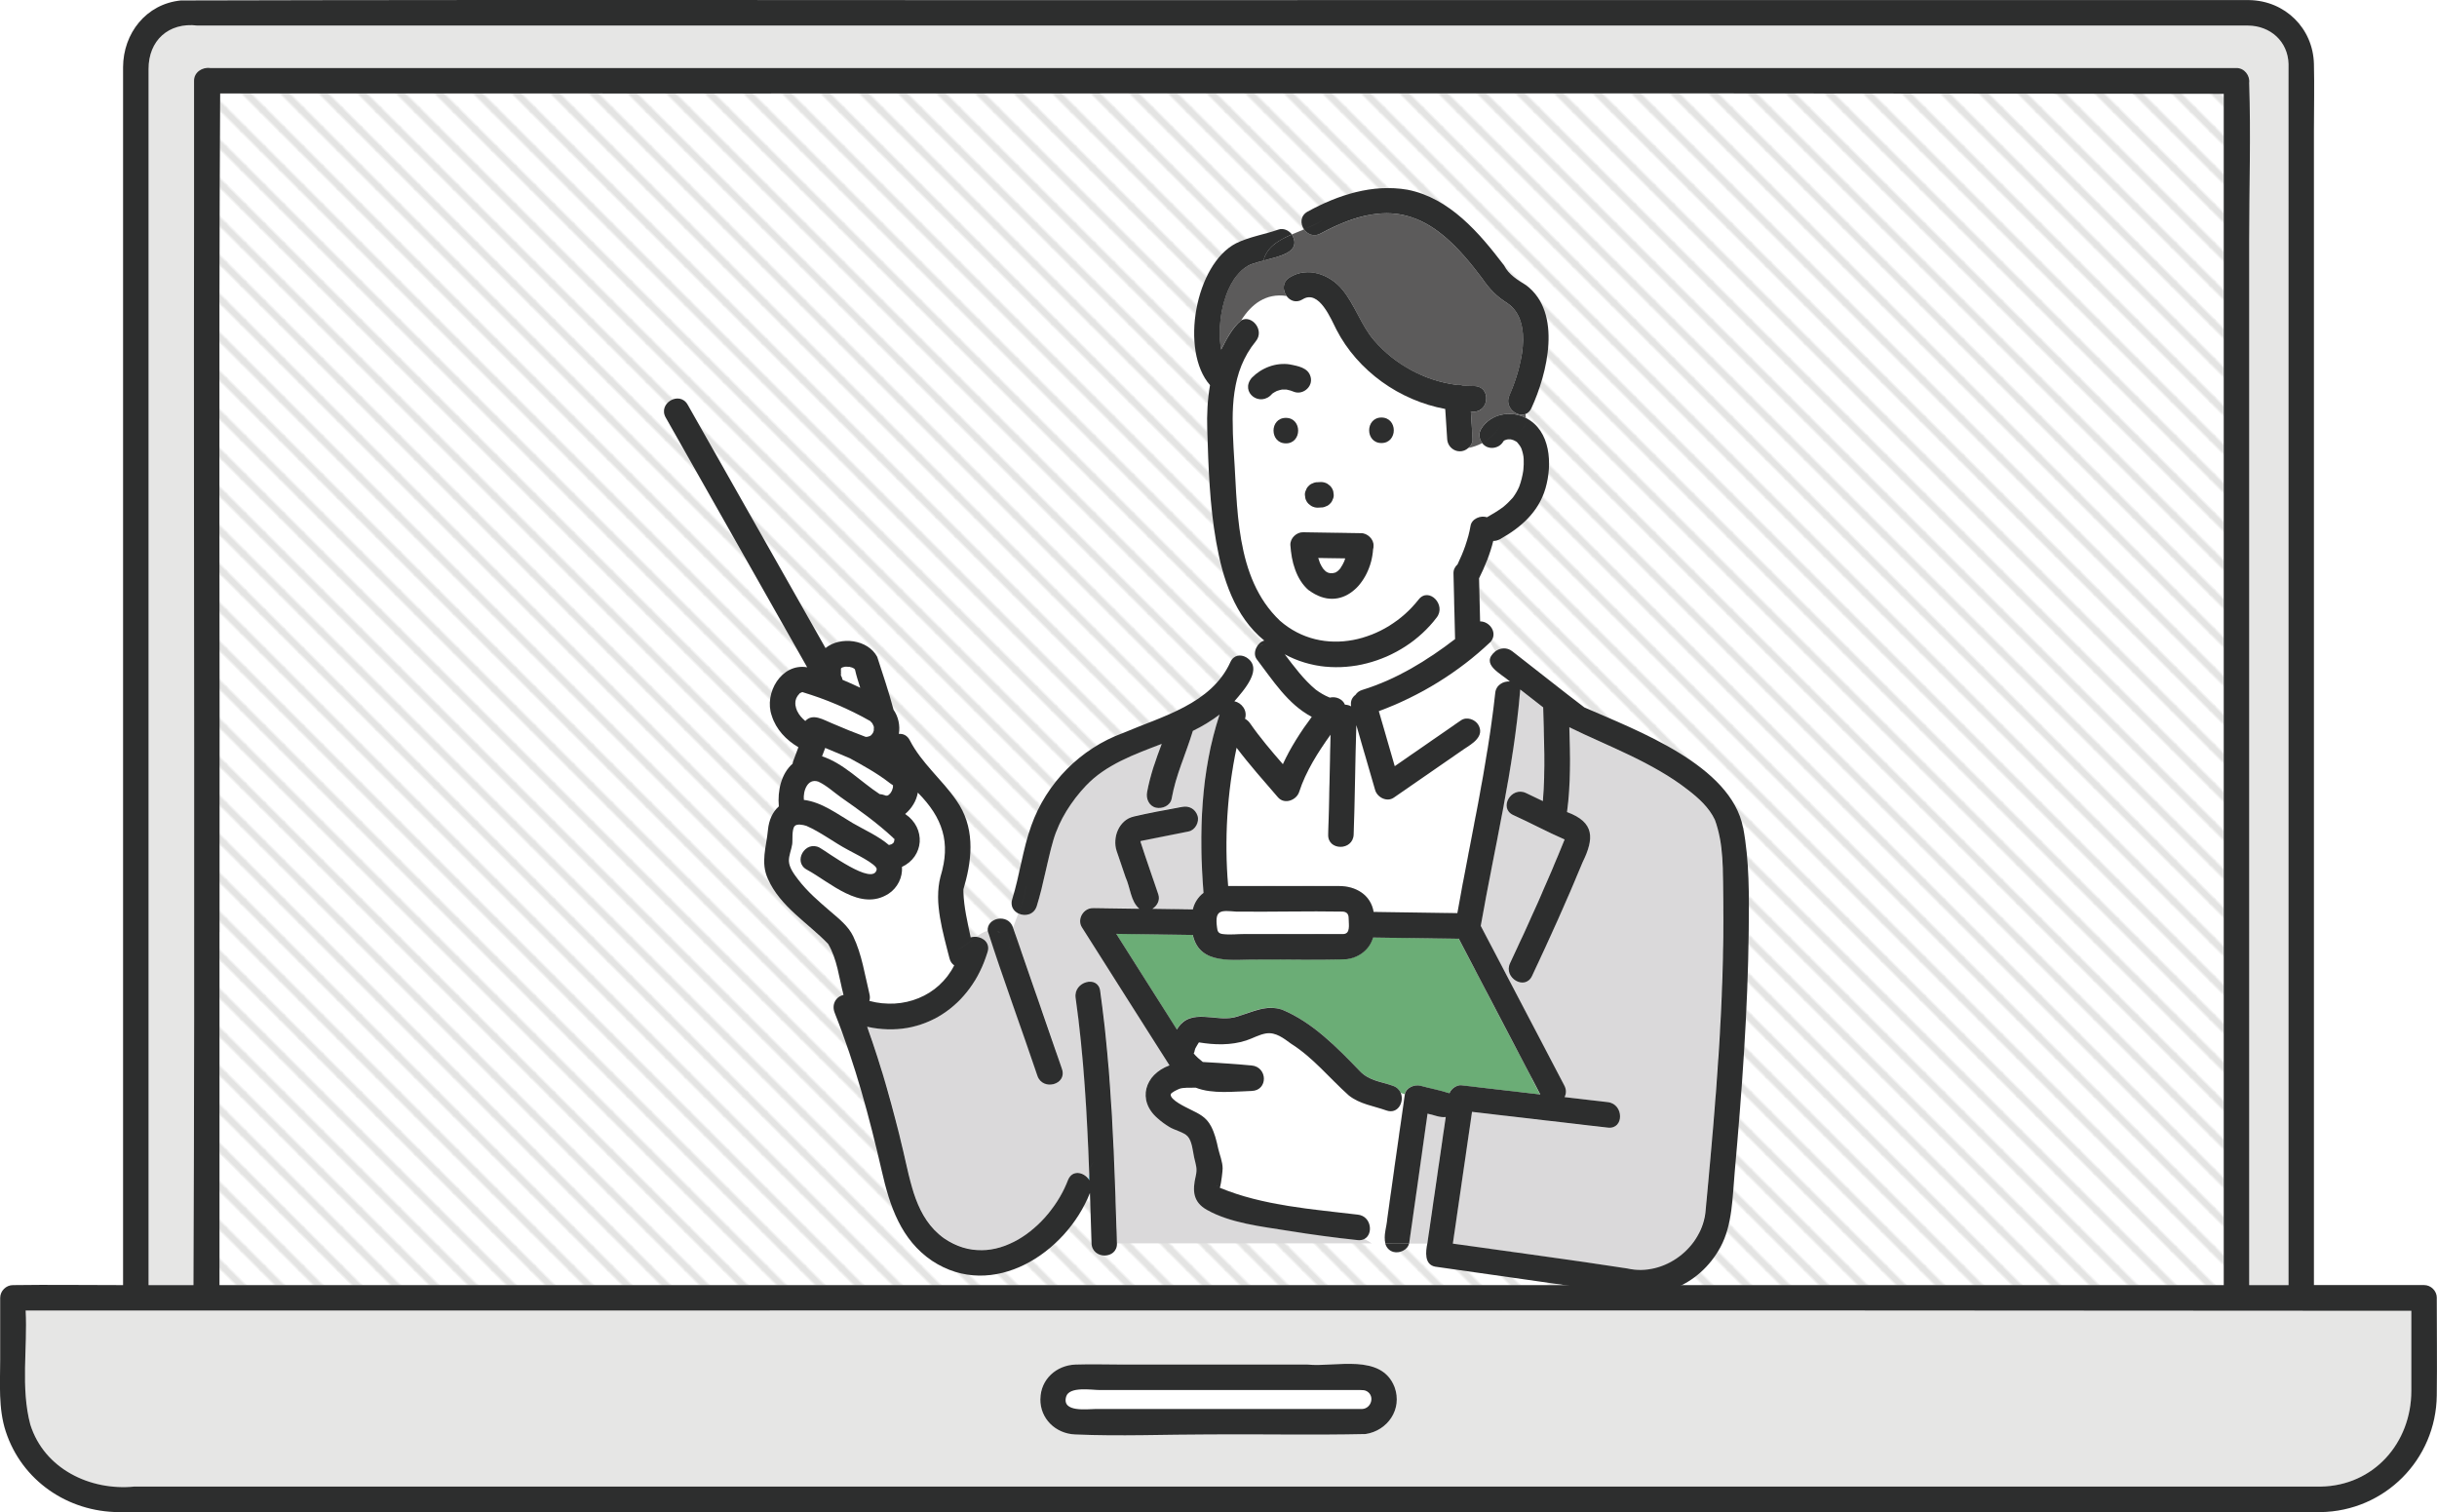 <?xml version="1.0" encoding="UTF-8"?><svg id="_レイヤー_2" xmlns="http://www.w3.org/2000/svg" xmlns:xlink="http://www.w3.org/1999/xlink" viewBox="0 0 535.63 332.37"><defs><style>.cls-1{fill:url(#_新規パターンスウォッチ_4);}.cls-1,.cls-2,.cls-3,.cls-4,.cls-5,.cls-6,.cls-7,.cls-8,.cls-9{stroke-width:0px;}.cls-2{fill:#2d2e2e;}.cls-3{fill:#e6e6e5;}.cls-4,.cls-10{fill:none;}.cls-5{fill:#5c5b5b;}.cls-6{fill:#fff;}.cls-7{fill:#6bad76;}.cls-10{stroke:#e4e4e3;stroke-linecap:round;stroke-miterlimit:10;stroke-width:5px;}.cls-8{fill:#11a9d8;}.cls-9{fill:#dad9da;}</style><pattern id="_新規パターンスウォッチ_4" x="0" y="0" width="20" height="20" patternTransform="translate(-6105.57 -1476.47) rotate(45) scale(.3)" patternUnits="userSpaceOnUse" viewBox="0 0 20 20"><rect class="cls-4" width="20" height="20"/><rect class="cls-6" x="16.79" y="16.79" width="26.43" height="26.43"/><rect class="cls-6" x="-3.21" y="16.79" width="26.43" height="26.43"/><rect class="cls-6" x="-23.21" y="16.79" width="26.43" height="26.43"/><rect class="cls-6" x="16.79" y="-3.21" width="26.43" height="26.43"/><line class="cls-10" x1="16.11" y1="10" x2="43.89" y2="10"/><rect class="cls-6" x="-3.21" y="-3.21" width="26.43" height="26.43"/><line class="cls-10" x1="-3.89" y1="10" x2="23.89" y2="10"/><rect class="cls-6" x="-23.21" y="-3.21" width="26.43" height="26.43"/><line class="cls-10" x1="-23.89" y1="10" x2="3.89" y2="10"/><rect class="cls-6" x="16.79" y="-23.21" width="26.43" height="26.43"/><rect class="cls-6" x="-3.21" y="-23.21" width="26.43" height="26.43"/><rect class="cls-6" x="-23.21" y="-23.21" width="26.43" height="26.43"/></pattern></defs><g id="_レイヤー_2-2"><path class="cls-3" d="m42.51,282.44c.35-78.84.03-157.67.14-236.5,0-9.4,0-18.79,0-28.19,0-1.85,1.78-3.06,3.54-2.8,76.74-.02,153.49.02,230.23,0,71.71,0,143.42,0,215.13,0,1.71,0,3.01,1.61,2.8,3.28.38,11.45,0,22.98,0,34.44v229.76h8.65V28.88c0-4.92.12-9.86,0-14.79-.12-5-4.02-8.43-8.89-8.47-68.22,0-136.44,0-204.67,0-82.8,0-165.6,0-248.4,0-5.46.14-8.4,4.56-8.4,9.56v267.25h9.87Z"/><path class="cls-1" d="m67.97,282.44h420.78V20.62c-146.78-.2-293.58-.02-440.37-.08-.37,87.29-.02,174.6-.14,261.89h19.72Z"/><path class="cls-3" d="m530,288.1c-174.77-.17-349.57-.03-524.35-.07.41,8.28-1.13,16.98,1.01,25.07,3.1,9.73,13.1,14.58,22.84,13.63,26.35,0,52.7,0,79.06,0h401.51c11.73-.19,19.94-9.63,19.94-21.05v-17.58Zm-283.2,11.8c17.39.02,34.79-.04,52.18,0,9.95.09,10.83,13.66,1.15,15.27-21.26.04-42.6.4-63.86.09-4.25-.18-7.68-3.44-7.62-7.79.06-4.35,3.52-7.42,7.72-7.56,3.46-.12,6.96,0,10.42,0Z"/><path class="cls-2" d="m535.59,285.23c0-1.51-1.28-2.8-2.8-2.8h-24.21V28.76c0-4.89.12-9.81,0-14.7-.19-7.87-6.36-13.9-14.2-14.04-67.76,0-135.53,0-203.29,0C207.32.1,123.52-.12,39.74.1c-7.63.77-12.66,7.23-12.69,14.66-.01,35.99,0,71.98,0,107.97v159.71c-8.07.01-16.14-.12-24.21,0-1.51,0-2.8,1.28-2.8,2.8v13.61c0,5.23-.43,10.7,1.22,15.74,3.53,10.82,13.63,17.69,24.87,17.74,6.79.03,13.59,0,20.38,0h440.47c7.69.01,15.38.1,23.07,0,14.11-.22,25.36-11.53,25.53-25.64.09-7.15,0-14.3,0-21.45Zm-25.53,41.49H29.5c-9.7.95-19.78-3.9-22.84-13.63-2.15-8.08-.59-16.78-1.02-25.07,174.78.04,349.59-.1,524.35.07v17.58c0,11.41-8.2,20.86-19.94,21.05ZM32.65,232.02V15.18c-.02-6.24,4.36-10.33,10.76-9.56,5.59,0,11.17,0,16.76,0h429.71c1.41,0,2.82-.01,4.23,0,4.87.04,8.77,3.47,8.89,8.47.02,89.45-.01,178.9,0,268.35h-8.65V52.67c0-11.46.38-22.99,0-34.44.2-1.66-1.08-3.3-2.8-3.28h-215.13c-76.74.02-153.49-.02-230.23,0-1.72-.25-3.56.93-3.54,2.8,0,9.4,0,18.79,0,28.19-.11,78.84.22,157.67-.13,236.5h-9.87v-50.41Zm15.6-27.17c.1-61.44-.22-122.88.14-184.31,146.79.06,293.59-.12,440.37.08v261.82H48.24v-77.58Z"/><path class="cls-6" d="m240.9,309.66h58.53c1.96-.13,2.77-2.85.99-3.89-1.79-.62-3.79-.15-5.67-.27-17.68,0-35.36,0-53.04,0-1.72,0-6.71-.86-7.38,1.45-1.03,3.56,4.73,2.71,6.58,2.71Z"/><path class="cls-2" d="m228.66,307.47c-.06,4.35,3.37,7.61,7.62,7.79,9.86.42,19.82,0,29.69,0,11.38-.08,22.8.16,34.17-.09,4.85-.73,8.13-5.44,6.38-10.3-2.91-7.51-12.86-4.36-19.13-4.97-13.53,0-27.05,0-40.58,0-3.47,0-6.96-.12-10.42,0-4.2.15-7.66,3.22-7.72,7.56Zm5.67-.52c.67-2.31,5.66-1.45,7.38-1.45h35.3c7.33.02,14.66-.02,21.99,0,.51.02.94-.01,1.43.27,1.79,1.05.97,3.76-.99,3.89h-58.53c-1.85,0-7.61.85-6.58-2.71Z"/><path class="cls-8" d="m184.86,146.88s0,.02,0,.02c0,0,0,0,.01-.01,0-.01.01-.03.02-.04,0,0-.02.02-.02.02Z"/><path class="cls-8" d="m187.41,146.71c-.24-.13-.61-.2,0,0h0Z"/><path class="cls-6" d="m187.29,167c-.19-.09-.35-.21-.5-.34-1.81-.75-3.62-1.51-5.42-2.28-.23.62-.46,1.23-.69,1.85,4.79,1.58,8.51,5.61,12.66,8.31.36.02.72.1,1.06.23.03,0,.11.02.16.04.05,0,.15.02.28.06.05,0,.09,0,.14,0,.03,0,.06-.02.1-.03.09-.05.17-.09.25-.14.12-.11.25-.22.35-.35.14-.19.25-.39.36-.6,0,0,0,0,0,0,.09-.23.14-.41.2-.64-.01-.37.02-.41.03-.27,0-.08,0-.15,0-.23-2.88-2.06-5.76-4.11-8.99-5.6Z"/><path class="cls-8" d="m185.2,146.65s.04-.02.07-.03c.05-.03.07-.04.14-.08-.07.04-.14.07-.21.11Z"/><path class="cls-8" d="m184.9,146.83v.02s.03-.04.06-.07c-.02.01-.04.03-.06.04Z"/><path class="cls-8" d="m194.57,174.81s-.05,0-.06,0c.05.02.11.04.16.06.04,0,.08,0,.12,0-.07-.02-.15-.04-.22-.06Z"/><path class="cls-8" d="m185.01,146.74s.01-.01.03-.02c.04-.04.06-.05.11-.11-.04.04-.09.09-.14.13Z"/><path class="cls-8" d="m185,146.75c.06-.04.13-.07.2-.11-.06.02-.12.05-.17.07-.01.01-.02.02-.03.03Z"/><path class="cls-8" d="m185.53,146.51c.07,0,.11,0,.17,0,0,0,.02,0,.03,0-.07,0-.13,0-.2,0Z"/><polygon class="cls-8" points="184.96 146.79 184.95 146.79 184.96 146.79 184.96 146.79"/><path class="cls-8" d="m290.91,125.08s-.03-.04-.05-.06c.01.03.03.04.05.06Z"/><path class="cls-8" d="m293.52,125.82c.15-.04.2-.1.19-.12-.09.04-.17.09-.26.14.02,0,.05-.01.07-.02Z"/><path class="cls-8" d="m290.86,125.02s-.03-.05-.05-.08c-.04-.04-.05-.05-.1-.1.06.05.1.12.15.18Z"/><path class="cls-8" d="m291.22,125.4s.07.11.18.17c-.07-.05-.12-.11-.18-.17Z"/><path class="cls-8" d="m294.47,125.1s.04-.07.06-.1c0,0-.01.01-.02.02-.02.03-.03.04-.04.08Z"/><path class="cls-8" d="m291.58,125.73c-.04-.05-.07-.07-.1-.11-.03-.01-.05-.03-.08-.04.06.05.13.1.18.16Z"/><path class="cls-6" d="m290.18,123.84c.18.38.39.74.63,1.09.22.21.26.28.22.26.07.07.13.14.2.2,0-.02.09.03.25.21.13.07.26.15.39.22.15.05.3.09.46.12.2,0,.41.02.61,0,.18-.03.31-.06.47-.11.19-.13.3-.17.31-.15.09-.04.18-.1.26-.15.19-.17.38-.34.54-.54.1-.19.16-.29.2-.31.33-.44.54-.93.78-1.41-.02.03-.03.05-.04.08-.11.27-.38.67,0,0,.09-.21.14-.43.22-.65-1.97-.03-3.94-.06-5.91-.09.11.37.24.73.37,1.1.02.04.04.08.06.12Z"/><path class="cls-8" d="m194.9,174.9s.01,0,.02,0c-.02,0-.04-.01-.06-.02-.02,0-.04,0-.06,0,.03,0,.07.02.11.02Z"/><path class="cls-8" d="m293.29,125.93s.1-.06.16-.09c-.01,0-.03,0-.04.01-.04.03-.07.04-.11.08Z"/><path class="cls-8" d="m196.29,172.87h0c0,.06,0,.15-.03.24,0,.06,0,.08,0,.15,0-.12.02-.27.03-.39Z"/><path class="cls-8" d="m196.24,172.48c-.08-.15-.13-.11,0,.02,0,0,0-.01,0-.02Z"/><path class="cls-8" d="m294.62,124.89c.12-.13.14-.23.09-.19-.06.1-.13.2-.18.3.03-.03.06-.07.09-.1Z"/><path class="cls-8" d="m196.5,184.13c.07.16.12.26.14.32.02-.06,0-.16-.14-.32Z"/><path class="cls-6" d="m188.93,178.15c-3.1-1.99-5.89-4.61-9.09-6.36-2.4-.78-3.35,2.12-3.16,4.03,3.97.49,7.38,3.12,10.76,5.11,2.45,1.44,5.61,2.82,7.94,4.81.17-.06.47-.14.46-.12.13-.07.25-.14.37-.22,0-.01.04-.04.11-.1.24-.25.15-.28.27-.77.03,0,.02-.03.03-.04-.02-.03-.02-.02-.05-.05-2.39-2.33-5.09-4.38-7.64-6.28Z"/><path class="cls-8" d="m267.75,260.8s-.07-.06-.22-.13c0,0,0,0,.01.01.07.03.14.08.21.12Z"/><path class="cls-8" d="m267.6,260.76s-.04-.06-.05-.08c-.01,0-.02-.01-.04-.02.01.04.05.08.09.1Z"/><path class="cls-8" d="m267.5,260.63s0,.01,0,.02c0,0,.02,0,.02.01,0,0-.03-.05-.03-.03Z"/><polygon class="cls-8" points="250.65 184.92 250.65 184.92 250.65 184.91 250.65 184.92"/><path class="cls-8" d="m250.66,184.9s0,0,0,.01c.01-.02.02-.03.03-.05,0-.01,0-.02-.01-.03,0,.02-.01.04-.02.06Z"/><path class="cls-9" d="m316.52,245.45c-.93-.23-1.86-.46-2.79-.69-1.36,9.51-2.66,19.04-4.04,28.55h4c1.35-9.27,2.7-18.54,4.04-27.8-.37.07-.78.06-1.22-.05Z"/><path class="cls-8" d="m239.47,259.4c-.02-.52-.04-1.04-.06-1.56-.06.41-.11.83-.18,1.25.08.11.17.2.24.32Z"/><path class="cls-9" d="m301.6,273.3c-.57-.41-1.16-.76-1.76-1.04-.39.2-.85.3-1.42.24-5.13-.54-10.25-1.24-15.34-2.06-5.8-.94-12.65-1.65-17.86-4.61-3.02-1.72-3.18-4.22-2.43-7.4.4-1.69.02-2.44-.35-4.15-.29-1.34-.46-3.59-1.45-4.62-.86-.9-2.84-1.33-3.94-2-.92-.56-1.81-1.2-2.61-1.92-4.61-3.94-2.86-9.68,2.6-11.65-6.46-10.09-12.82-20.24-19.25-30.35-1.14-1.79.34-4.24,2.42-4.21,3.41.05,6.81.1,10.22.15-1.95-1.63-2.02-4.72-3.05-6.95-.65-1.9-1.3-3.8-1.94-5.71-1-2.99.45-6.82,3.74-7.62,3.49-.84,7.06-1.41,10.58-2.11,1.54-.31,2.95.43,3.44,1.95.44,1.37-.52,3.15-1.95,3.44-3.51.68-7.01,1.42-10.52,2.1l-.02.03s0,0,0,0c.04-.03.03,0,0,.04,0,.01,0,.03,0,.06.04-.07.05-.07-.02.09,1.24,3.87,2.62,7.71,3.91,11.57.42,1.24-.27,2.49-1.31,3.13,2.97.04,5.93.09,8.9.13.28-1.38,1.18-2.78,2.34-3.62-1.04-13.04-.62-26.67,3.53-39.2-1.82,1.39-3.8,2.59-5.88,3.59-1.49,5-3.77,9.75-4.66,14.92-.3,1.54-2.06,2.27-3.44,1.95-1.55-.35-2.23-2.01-1.95-3.44.66-3.64,1.91-7.11,3.21-10.57-6.06,2.32-12.28,4.56-16.65,9.18-3.17,3.35-5.87,7.53-7.17,11.98-1.4,4.78-2.16,9.71-3.64,14.48-.61,1.95-2.62,2.31-4.04,1.63-.4,1.02-.8,2.04-1.15,3.08,3.59,10.37,7.18,20.75,10.77,31.12,1.18,3.42-4.22,4.87-5.4,1.49-3.59-10.63-7.51-21.18-10.93-31.86-.87.2-1.68.7-2.5,1.31,1.61.13,3.1,1.42,2.45,3.38-3.52,11.77-14.16,19.13-26.45,16.37,3.22,8.92,5.74,18.08,7.93,27.3,1.64,6.92,2.73,14.74,8.97,19.2,10.9,7.48,23.31-2.37,27.29-12.9.93-2.16,3.3-1.67,4.44-.17.07-.42.12-.84.18-1.25-.48-12.9-1.2-25.85-2.99-38.57-.5-3.53,4.9-5.04,5.4-1.49,2.58,18.32,3.13,37.04,3.69,55.52h56.09Z"/><path class="cls-6" d="m275.23,148.35c-.99,2.17-2.35,4.08-3.94,5.77,1.54.32,2.94,1.97,2.34,3.85.43.24.81.58,1.11,1,2.19,3.16,4.68,6.08,7.21,8.98,1.69-3.67,3.92-7.15,6.35-10.4-5.26-2.76-8.57-8.05-12.08-12.65-.57-.76-.5-1.73-.1-2.55-.88.57-1.6,1.29-2.23,2.11,1.23.7,2.1,2.24,1.35,3.88Z"/><path class="cls-6" d="m315.55,150.2c-3.94,2.43-8.14,4.56-12.52,6.1,1.17,4.03,2.34,8.06,3.5,12.09,4.85-3.36,9.7-6.71,14.55-10.07,1.25-.86,3.11-.23,3.83,1,1.44,2.54-1.37,4.14-3.18,5.33-5.13,3.55-10.27,7.1-15.4,10.65-1.52,1.05-3.64-.05-4.11-1.67-1.38-4.75-2.76-9.51-4.13-14.26-.25,8.02-.29,16.04-.59,24.05-.13,3.6-5.73,3.6-5.6,0,.27-7.32.32-14.64.52-21.95-2.75,3.84-5.44,8.07-6.88,12.53-.59,1.87-3.24,2.91-4.68,1.23-3.09-3.58-6.23-7.12-9.09-10.89-2.1,9.95-2.72,20.24-1.86,30.38,8.13,0,16.25.01,24.38.01,3.67,0,6.97,1.9,7.6,5.69,6.13.09,12.27.18,18.4.27,2.83-15.92,6.57-32.28,8.31-48.24.14-1.9,1.78-2.78,3.25-2.67-2.06-1.82-6.64-3.82-3.18-6.65-.39-.65-.77-1.34-1.13-2.05-3.53,3.55-7.78,6.46-12.02,9.11Z"/><path class="cls-6" d="m334.82,100.33c-.06-.38-.14-.76-.25-1.13,0,.02-.19-.56-.17-.55-.29-.69-.54-.9-.9-1.38-.12-.1-.17-.16-.18-.17-.05-.03-.09-.06-.14-.09-.09-.05-.52-.24-.53-.27-.18-.05-.36-.1-.54-.16-.05,0-.07-.01-.11-.02-.24-.02-.53-.02-.77.02-.19.06-.47.17-.5.16-.1.06-.19.12-.2.12-.04.04-.08.07-.11.11-.02.03-.02.03-.06.1-.96,1.63-3.46,1.88-4.6.31-.96.52-1.98.87-3.05,1.08-1.83,1.66-4.57.32-4.65-2.05-.14-2.17-.28-4.35-.42-6.52-9.99-1.83-19.21-8.33-23.91-17.43-1.17-2.23-3.81-8.92-7.44-6.67-1.42.88-2.78.31-3.54-.74-4.54-.68-7.72,1.79-9.97,5.37,2.28-1.3,5.21,2.13,3.19,4.61-5.53,6.76-5.3,15.14-4.88,23.39.93,12.8.15,28.46,10.18,38,9.47,8.28,23.29,4.59,30.5-4.65,2.21-2.84,6.15,1.15,3.96,3.96-7.54,9.95-22.18,14.18-33.39,8.08,2.08,2.73,4.15,5.55,6.82,7.77,0,0,0,0,0,0,.93.68,1.94,1.29,3.02,1.71-.13-.05-.22-.09-.44-.16.17.06.33.14.5.2,1.31-.33,2.83.31,3.32,1.55.48.02.95.14,1.36.37-.21-1.11.24-1.98.97-2.53.32-.48.81-.88,1.51-1.09,7.45-2.28,14.21-6.46,20.37-11.16-.12-4.8-.23-9.61-.35-14.41-.02-.81.34-1.51.89-2.01,1.29-2.69,2.36-5.52,2.86-8.47.26-1.59,2.25-2.35,3.61-1.89,1.17-.65,2.31-1.35,3.4-2.13.07-.05.07-.05.11-.08.78-.61,1.47-1.31,2.13-2.05.08-.1.11-.13.12-.15.52-.71.96-1.47,1.31-2.28.46-1.17.72-2.32.91-3.55,0,.02,0-.08.03-.3.06-.73.1-1.47.06-2.21,0,.01-.05-.49-.05-.6Zm-45.21,5.64c.24-.01.48-.03.73-.04.5,0,.98.13,1.41.38.19.15.38.29.57.44.35.35.59.76.72,1.23.03.25.07.5.1.74.01.39-.07.74-.24,1.08-.11.35-.31.65-.58.9-.25.27-.55.47-.9.58-.33.18-.69.26-1.08.24-.24.01-.48.03-.73.04-.51,0-.98-.13-1.41-.38-.19-.15-.38-.29-.57-.44-.35-.35-.59-.76-.72-1.23-.03-.25-.07-.5-.1-.74-.01-.39.07-.74.24-1.08.11-.35.31-.65.58-.9.25-.27.55-.47.9-.58.33-.18.69-.26,1.08-.24Zm-10.51-19c-2.67,2.5-6.5-1.3-3.96-3.96,1.41-1.36,3.2-2.5,5.16-2.84,2.21-.42,4.42-.04,6.44.9.65.29,1.08,1.03,1.29,1.67.69,2.34-1.94,4.38-4.04,3.19.16.07.31.13.47.2-.56-.24-1.14-.4-1.74-.52-.32-.02-.63-.03-.95,0-.39.07-.78.18-1.16.32-.34.17-.67.37-.98.58-.18.15-.37.3-.54.47Zm3.52,4.87c3.61,0,3.6,5.6,0,5.6s-3.6-5.6,0-5.6Zm19.17,28.88c-1.57,15.15-17.73,13.97-18.17-.95-.07-1.5,1.33-2.82,2.8-2.8,4.23.07,8.45.13,12.68.2,1.43-.06,2.91,1.33,2.8,2.8.01.26-.03.51-.1.75Zm1.84-23.36c-3.61,0-3.6-5.6,0-5.6s3.6,5.6,0,5.6Z"/><path class="cls-5" d="m282.76,65.05c-.87-1.22-.93-3.07.71-4.09,3.93-2.44,8.8-.66,11.57,2.69,2.82,3.42,4.07,7.8,6.99,11.18,4.6,5.32,11,8.78,17.9,9.73.5-.11,1.05-.03,1.48.17.85.07,1.71.13,2.57.12,4.07.06,3.27,6.34-.7,5.57.13,2,.26,3.99.38,5.99.05.84-.35,1.55-.94,2.05,1.06-.21,2.09-.56,3.05-1.08-.68-.88-.84-2.15-.23-3.13,2.01-3.29,6.51-4.17,9.84-2.38-.02-.28-.04-.56-.09-.86-1.95.74-4.7-1.56-3.52-4.12,2.4-5.46,5.54-16.17-.44-20.23-2.41-1.51-3.95-3.13-5.56-5.47-10.36-13.91-19.3-18.66-35.5-9.86-1.49.81-2.9.17-3.65-.92-.9.38-1.81.74-2.69,1.12,2.45,4.16-3.52,4.92-6.25,5.76-.28,1.13-.31,2.46.02,4.09-.33-1.63-.29-2.96-.02-4.09-.84.23-1.69.45-2.51.74,0,0-.36.14-.48.18-5.65,2.8-7.4,12.66-6.31,18.63,1.13-2.16,2.38-4.77,4.41-6.42,2.26-3.57,5.43-6.04,9.97-5.37Z"/><path class="cls-6" d="m304.68,243.99c-2.87-1.03-5.77-1.36-8.24-3.29-2.88-2.25-5.04-5.36-7.89-7.71-1.57-1.29-3.2-2.5-4.84-3.69-1.58-1.15-3.32-2.54-5.39-2.25-1.55.22-2.99,1.09-4.47,1.57-3.35,1.08-6.92.98-10.36.41-.01.01-.01.01-.03.03-.23.43-.53.82-.75,1.27-.21.44-.24,1.25-.42,1.07.59.75,1.32,1.36,2.05,1.94,3.63.21,7.14.42,10.73.77,3.53.34,3.66,5.48,0,5.6-3.9.1-8.54.73-12.26-.72-1.23,0-2.83-.04-3.57.23-.41.15-1.91.84-1.96,1.24-.15,1.24,3.43,2.88,4.2,3.26,2.03,1.02,3.59,1.67,4.69,3.78.77,1.49,1.17,3.15,1.53,4.77.32,1.43.99,2.99,1,4.46,0,.44-.28,3.16-.62,4.26,9.42,3.9,20.25,4.71,30.33,5.9,2.99.31,3.47,4.32,1.42,5.36.6.29,1.19.63,1.76,1.04h2.87c-.45-1.78.28-3.67.41-5.46,1.31-9.13,2.54-18.28,3.88-27.4-.3-.1-.6-.19-.91-.27.81,1.97-.64,4.74-3.17,3.83Z"/><path class="cls-7" d="m336.59,236.83c-5.33-10.18-10.66-20.36-15.99-30.54-6.28-.09-12.56-.18-18.84-.27-.8,2.7-3.07,4.36-5.74,4.76-6.45.25-12.96,0-19.43.09-5.38-.12-12.95,1.41-14.46-5.42-5.6-.08-11.21-.16-16.81-.24,4.44,7.01,8.88,14.02,13.32,21.03,3.06-5.22,8.82-1.24,13.46-2.92,3.29-1,6.12-2.58,9.66-1.45,6.7,2.77,12.05,8.28,17.01,13.42,2.06,2.22,4.69,2.36,7.39,3.33.86.31,1.4.89,1.68,1.57.3.08.6.17.91.27.3-1.45,2.12-2.15,3.41-1.83,2.12.57,4.3.98,6.38,1.65.35-.99,1.63-1.86,2.61-1.75,5.79.67,11.57,1.34,17.36,2.02-.64-1.23-1.28-2.45-1.93-3.68Z"/><path class="cls-9" d="m378.73,197.38c-.09-5.79.14-11.91-1.85-17.19-1.25-2.67-3.59-4.79-5.9-6.56-7.8-6.11-17.3-9.47-26.08-13.78.2,6.22.33,12.48-.51,18.64,6.16,2.28,5.95,5.83,3.43,11.02-3.47,8.44-7.24,16.75-11.12,25.01-1.53,3.26-6.36.42-4.83-2.82,4.23-8.94,8.31-18.02,11.99-27.18-3.81-1.65-7.51-3.67-11.31-5.38-3.25-1.55-.41-6.37,2.82-4.83,1.24.59,2.48,1.18,3.71,1.77.58-6.85.25-13.73.07-20.59-1.68-1.31-3.36-2.62-5.04-3.93-1.43,17.43-5.65,34.7-8.68,51.95,6.13,11.7,12.25,23.4,18.38,35.1.48.92.41,1.81.04,2.53,3.17.37,6.35.74,9.53,1.11,3.54.41,3.57,6.01,0,5.6-9.96-1.16-19.92-2.31-29.87-3.47-1.4,9.65-2.81,19.29-4.21,28.94h.46-.46s0,.03,0,.05c12.8,1.81,25.62,3.49,38.39,5.47,4.14.64,7.9.04,11.33-2.53,3.33-2.5,5.42-6.31,5.83-10.27.54-5.19.99-10.4,1.42-15.6,1.45-17.61,2.74-35.35,2.45-53.03Z"/><path class="cls-8" d="m267.5,260.66s0,0,0,0c-.02,0-.03-.01-.05-.02.02,0,.04.02.05.03Z"/><polygon class="cls-8" points="250.67 184.83 250.67 184.83 250.67 184.84 250.68 184.83 250.67 184.83"/><path class="cls-8" d="m250.66,184.84s-.07.07-.1.11c.05-.06.07-.08.1-.1,0,0,0,0,0,0Z"/><path class="cls-8" d="m185.72,146.5c.12,0,.24,0,.36-.01.07-.01-.16-.02-.36.01Z"/><path class="cls-8" d="m184.84,146.76c0-.06-.04.03-.04.08,0,0,0,0,0,0,.01-.02.02-.05.03-.07Z"/><path class="cls-8" d="m184.82,146.91s0,0-.02.01c0,0,0,0,0,.01,0,0,0,0,.01,0,0,0,0-.01,0-.02Z"/><polygon class="cls-8" points="184.81 146.99 184.8 146.99 184.8 147 184.81 146.99"/><path class="cls-8" d="m186.62,146.49s.06,0,.09.02c.05,0,.1,0,.17,0-.09,0-.17-.01-.26-.02Z"/><path class="cls-6" d="m184.82,147s0,.04-.01.06c0,.11.05.74,0,.45.03.3.05.59,0,.87.19.31.31.66.37.98,1.31.55,2.6,1.12,3.88,1.74-.42-1.31-.84-2.62-1.14-3.96-.02-.03-.03-.07-.05-.1-.04-.04-.08-.09-.13-.13-.1-.07-.21-.13-.32-.19-.24-.08-.47-.17-.72-.21-.48-.01-.45-.03-.28-.03-.12-.01-.24,0-.36,0-.04,0-.16.01-.38.02-.14.03-.28.07-.42.11-.16.1-.26.15-.3.16-.04.04-.09.09-.11.11,0,0,0,.02-.01.03,0,.03-.02.06-.03.08Z"/><path class="cls-6" d="m176.98,158.49c1.65-1.81,4.05-.23,5.87.51,2.44,1.06,4.91,2.06,7.4,2.98.09,0,.18,0,.26-.01.24-.03.53-.1.72-.24-.08.05-.13.07-.26.15.07-.05.31-.12.34-.19.04-.03.05-.04.08-.05.11-.12.24-.26.36-.37-.58.55.08-.05.13-.27.13-.26.16-.56.23-.84-.15.77-.07-.04-.06-.33-.05-.21-.13-.42-.19-.63.23.78-.06-.14-.2-.27-.13-.14-.28-.28-.4-.43-4.81-2.72-9.74-4.8-14.91-6.37-.11.04-.19.06-.24.07-.05.03-.1.05-.15.08-.12.07-.18.09-.2.1-.08.09-.35.43-.48.57-.11.17-.21.34-.29.52-.02.09-.16.53-.16.53,0,.03-.02.12-.03.19-.02.27-.03.56,0,.83.03.07.16.69.14.63-.02-.08.21.55.22.61.43.91,1.06,1.62,1.8,2.23Z"/><path class="cls-6" d="m191.07,220c7.45,2.01,15.22-1.03,18.65-7.81-.48-.32-.86-.82-1.04-1.55-1.39-5.61-3.48-12.22-1.98-17.95,2.33-7.54.48-12.96-4.98-18.48-.32,1.83-1.36,3.51-2.78,4.7,4.63,3.1,4.11,9.41-.71,11.62.18,2.27-.95,4.61-2.94,5.9-6.17,4-12.79-2.49-17.95-5.28-3.17-1.71-.34-6.54,2.82-4.83,1.5.81,11.81,8.57,12.52,4.78.21-1.12-5.34-3.75-6.37-4.35-3.07-1.63-5.92-3.85-9.08-5.23-.77-.25-2.13-.5-2.6.07-.66.81-.38,3.02-.52,3.97-.18,1.21-.76,2.46-.73,3.68.04,1.48,1.2,2.98,2.05,4.1,3.34,4.8,9.14,7.41,12.08,12.46,1.91,3.99,2.55,8.47,3.58,12.73.13.54.1,1.03-.03,1.46Z"/><polygon class="cls-8" points="184.75 146.97 184.75 146.98 184.75 146.98 184.75 146.97"/><path class="cls-8" d="m250.66,185s.02-.06.02-.08c0,.02-.02.03-.03.05,0,0,0,.02,0,.03Z"/><path class="cls-8" d="m250.61,185.12s.03-.1.05-.15c0-.01,0-.04,0-.05-.02.07-.03.13-.05.2Z"/><path class="cls-2" d="m303.63,91.77c-3.6,0-3.61,5.6,0,5.6s3.61-5.6,0-5.6Z"/><path class="cls-2" d="m282.62,97.44c3.6,0,3.61-5.6,0-5.6s-3.61,5.6,0,5.6Z"/><path class="cls-2" d="m291.32,125.51s.05.04.08.07c.03.02.05.03.08.04-.16-.18-.25-.24-.25-.21.03.03.06.07.1.1Z"/><path class="cls-2" d="m293.45,125.84c.09-.05.17-.09.26-.14-.01-.02-.12.02-.31.15.01,0,.03,0,.04-.01Z"/><path class="cls-2" d="m294.53,125c.05-.1.11-.2.18-.3-.03.02-.1.12-.2.31,0,0,.01-.01.02-.02Z"/><path class="cls-2" d="m295.45,123.37c-.38.67-.11.27,0,0h0Z"/><path class="cls-2" d="m287.67,129.72c7.17,5.32,13.64-1.58,14.12-8.99.07-.24.12-.49.1-.75.11-1.46-1.37-2.86-2.8-2.8-4.23-.07-8.45-.13-12.68-.2-1.46-.02-2.86,1.3-2.8,2.8.25,3.56,1.22,7.54,4.04,9.95Zm8-7c-.07.22-.13.44-.22.65.02-.03.03-.05.04-.08-.24.48-.45.97-.78,1.41.1-.05-.1.23-.18.3-.02.03-.04.07-.06.1.02-.04.03-.05.04-.08-.16.2-.35.36-.54.54-.08.06-.17.12-.26.15.04.03-.16.12-.26.14-.05.03-.11.05-.16.09.05-.04.07-.05.11-.08-.16.05-.3.09-.47.11-.2.01-.41,0-.61,0-.16-.03-.31-.07-.46-.12-.13-.07-.26-.14-.39-.22.04.04.06.06.1.11-.05-.06-.12-.11-.18-.16-.11-.05-.19-.15-.18-.17-.07-.07-.14-.13-.2-.2.05.02,0-.05-.22-.26.02.03.03.05.05.08.02.02.03.04.05.06-.02-.02-.04-.03-.05-.06-.05-.06-.1-.13-.15-.18.05.04.06.06.1.1-.26-.39-.49-.79-.68-1.22-.13-.36-.26-.73-.37-1.1,1.97.03,3.94.06,5.91.09Z"/><path class="cls-2" d="m287.05,107.7c-.18.33-.26.69-.24,1.08.03.25.07.5.1.74.13.47.37.89.72,1.23.19.15.38.29.57.44.44.25.91.38,1.41.38.24-.01.48-.03.73-.04.39.01.74-.07,1.08-.24.35-.11.65-.31.9-.58.27-.25.47-.55.58-.9.18-.33.26-.69.24-1.08-.03-.25-.07-.5-.1-.74-.13-.47-.37-.89-.72-1.23-.19-.15-.38-.29-.57-.44-.44-.25-.91-.38-1.41-.38-.24.01-.48.03-.73.04-.39-.01-.74.07-1.08.24-.35.11-.65.31-.9.58-.27.25-.47.55-.58.9Z"/><path class="cls-2" d="m335.48,62.72c-1.9-1.19-3.83-2.29-4.89-4.37-5.45-7.17-11.98-14.84-21.23-16.65-7.68-1.32-15.24,1.13-21.93,4.79-1.67.91-1.66,2.69-.82,3.91,1.45-.61,2.89-1.25,4.14-2.08-1.25.83-2.68,1.48-4.14,2.08.75,1.09,2.15,1.74,3.65.92,16.22-8.8,25.14-4.05,35.5,9.86,1.61,2.34,3.15,3.96,5.56,5.47,5.98,4.08,2.84,14.76.44,20.23-1.18,2.56,1.56,4.86,3.52,4.12-.23-1.64-.7-3.51.23-5.38-.94,1.87-.46,3.74-.23,5.38.52-.2.99-.6,1.31-1.29,3.49-7.57,6.84-20.97-1.11-26.99Z"/><path class="cls-2" d="m323.66,96.4c-.13-2-.26-3.99-.38-5.99,3.96.77,4.77-5.51.7-5.57-.86,0-1.72-.05-2.57-.12-.43-.21-.98-.29-1.48-.17-6.9-.95-13.29-4.41-17.9-9.73-2.93-3.38-4.17-7.76-6.99-11.18-2.76-3.35-7.64-5.12-11.57-2.69-1.64,1.02-1.58,2.87-.71,4.09.18.03.35.03.53.06-.19-.04-.35-.04-.53-.06.75,1.05,2.11,1.63,3.54.74,3.63-2.25,6.27,4.43,7.44,6.67,4.7,9.1,13.92,15.6,23.91,17.43.14,2.17.28,4.35.42,6.52.08,2.37,2.82,3.71,4.65,2.05-.7.14-1.41.23-2.12.23.71,0,1.42-.09,2.12-.23.6-.5,1-1.22.94-2.05Z"/><path class="cls-2" d="m233.42,234.96c-3.59-10.37-7.18-20.75-10.77-31.12-.51,1.52-.91,3.11-.91,4.89,0-1.78.39-3.36.91-4.89-1.05-3.17-5.83-2.17-5.56.75.84-.19,1.73-.12,2.78.4-1.05-.52-1.95-.6-2.78-.4,3.43,10.67,7.34,21.23,10.93,31.86,1.17,3.38,6.58,1.93,5.4-1.49Z"/><path class="cls-2" d="m288.03,82.75c-.52-1.95-2.8-2.31-4.51-2.65-3.08-.49-6.21.73-8.38,2.92-2.71,3.18,1.85,6.65,4.5,3.49.31-.22.64-.41.98-.58.38-.14.76-.24,1.16-.32.32-.02.63-.02.95,0,.6.12,1.18.28,1.74.52-.16-.07-.31-.13-.47-.2,2.11,1.19,4.73-.85,4.04-3.19Z"/><path class="cls-2" d="m241.81,217.78c-.5-3.55-5.89-2.04-5.4,1.49,1.79,12.72,2.52,25.66,2.99,38.57.14-.95.33-1.83.99-2.48-.65.65-.85,1.53-.99,2.48.02.52.04,1.04.06,1.56-.07-.12-.16-.21-.24-.32-.23,1.4-.7,2.8-2.56,3.73,1.87-.93,2.33-2.33,2.56-3.73-1.14-1.5-3.5-1.99-4.44.17-3.98,10.53-16.39,20.38-27.29,12.9-6.24-4.46-7.33-12.28-8.97-19.2-2.19-9.22-4.72-18.38-7.93-27.3,12.29,2.76,22.92-4.59,26.45-16.37.65-1.96-.84-3.26-2.45-3.38-1.2.89-2.45,2.03-4.04,2.82,1.59-.8,2.84-1.93,4.04-2.82-.42-.03-.85,0-1.24.13-.69-3.3-1.5-6.6-1.6-9.98-.01-.81-.03-.45.23-1.44,1.83-6.36,2.2-13.06-1.77-18.69-3.18-4.62-7.66-8.19-10.25-13.23-.56-1.09-1.49-1.47-2.4-1.39.31-1.84-.12-3.82-1.17-5.31-1.01-3.9-2.36-7.79-3.59-11.63-2.06-3.86-8.09-4.57-11.36-1.93-10.1-17.83-20.19-35.66-30.29-53.48-1.77-3.13-6.61-.32-4.83,2.82,10.36,18.3,20.72,36.59,31.09,54.89-5.64-.98-9.54,5.66-7.79,10.62.95,3.06,3.18,5.36,5.86,6.95-.4,1.07-.8,2.15-1.2,3.22-.04.13-.05.26-.07.39-2.52,2.21-3.33,5.96-3.03,9.39-1.36,1.2-2.19,3.01-2.39,5.19-.35,3.75-1.67,7.1-.01,10.74,2.7,6.1,8.8,9.67,13.23,14.28,2.01,3.38,2.4,7.48,3.39,11.24-1.67.34-2.73,2.11-1.89,4.04-.01-.03,0,0,0,.01,0,.02.02.04.02.06,4.47,11.2,7.59,22.89,10.29,34.62,1.74,7.67,4.21,15.07,11.04,19.69,13.33,8.81,29.46-1.65,34.7-14.91.12,3.69.24,7.38.35,11.05.11,3.58,5.65,3.6,5.59.05h-2.43,2.43c-.57-18.48-1.12-37.2-3.69-55.52Zm-45.17-33.33c-.03-.07-.07-.16-.14-.32.13.17.16.26.14.32Zm-.34-.31c.09.09.18.19.27.28.03.04.02.03.05.05-.01.01,0,.04-.03.04-.12.49-.03.52-.27.77-.07.06-.1.09-.11.1-.12.08-.24.15-.37.22.01-.03-.3.05-.46.12-2.33-1.99-5.49-3.37-7.94-4.81-3.38-1.99-6.79-4.62-10.76-5.11-.19-1.9.76-4.81,3.16-4.03,1.78.79,3.41,2.34,4.99,3.46,3.99,2.79,7.83,5.52,11.48,8.9Zm-.06-11.67s0,.01,0,.02c-.14-.13-.08-.17,0-.02Zm-.79-.45c.29.2.53.36.83.58,0,.08,0,.15,0,.23,0-.14-.04-.09-.03.27.02-.08.03-.18.03-.24h0c0,.13-.04.27-.03.39,0-.07,0-.1,0-.15-.05.22-.11.41-.2.64,0,0,0,0,0,0-.11.21-.22.41-.36.6-.11.13-.23.24-.35.35-.08.05-.17.09-.25.14-.03.01-.06.02-.1.03-.05,0-.09,0-.14,0,.02,0,.04.01.06.02,0,0-.01,0-.02,0-.04,0-.07-.02-.11-.02-.04,0-.08,0-.12,0-.05-.03-.11-.04-.16-.06,0,0,.04,0,.06,0-.04-.02-.13-.04-.16-.04-.34-.13-.7-.21-1.06-.23-4.15-2.7-7.88-6.73-12.66-8.31.23-.62.46-1.23.69-1.85,1.8.78,3.6,1.53,5.42,2.28,2.97,1.63,5.96,3.27,8.66,5.36Zm-8.04-25.31h0c-.61-.2-.24-.13,0,0Zm-2.56.19s0-.02,0-.02c0,0,.02-.02.02-.02v-.02s.05-.03.07-.04c0,0,0,0,0,0,0,0,0,0,0,0,0,0,0,0,0,0-.02.02-.05.04-.07.07,0,.01-.01.03-.02.04.03-.02.08-.08.11-.11.04-.01.13-.06.3-.16-.02,0-.04.02-.07.03-.07.03-.14.07-.2.11.01-.01.02-.02.03-.03-.02,0-.02.01-.03.02.05-.04.1-.08.14-.13-.05.05-.07.07-.11.11.05-.03.11-.05.17-.07.07-.03.14-.07.21-.11-.07.04-.09.05-.14.08.14-.04.28-.08.42-.11-.05,0-.1,0-.17,0,.07,0,.13,0,.2,0,.2-.03.43-.03.36-.01.12,0,.24-.02.36,0-.18,0-.21.02.28.03-.03,0-.06-.01-.09-.02.09,0,.17.02.26.02-.07,0-.11,0-.17,0,.25.05.48.14.72.21.11.06.21.12.32.19.04.04.08.09.13.13.02.03.03.06.05.1.3,1.34.72,2.65,1.14,3.96-1.28-.62-2.57-1.19-3.88-1.74-.06-.32-.18-.66-.37-.98.04-.28.02-.57,0-.87.05.29.01-.34,0-.45,0-.05.02-.1.04-.14,0,0,0-.02.01-.03,0,0,0,0-.01.01Zm-.01-.16s0,0,0,.02c0,.02-.02.05-.03.07,0,0,0,0,0,0,0-.05.01-.08.03-.09Zm-.03.18s0,0,.02-.01c0,0,0,.01,0,.02,0,0,0,0-.01,0,0,0,0,0,0-.01Zm0,.06s0,0,0,0c0,0,0,0,0,0,0,0,0,0,0,0Zm-.05-.02s0,0,0,0c0,0,0,0,0,0,0,0,0,0,0,0Zm-9.57,9.28c0-.06-.24-.69-.22-.61.02.06-.11-.57-.14-.63-.03-.27-.03-.56,0-.83.01-.07.02-.16.03-.19,0,0,.14-.43.16-.53.08-.18.18-.36.29-.52.13-.14.39-.47.48-.57.03,0,.08-.03.2-.1.05-.03.1-.05.15-.08.04-.01.12-.04.24-.07,5.17,1.57,10.1,3.65,14.91,6.37.11.15.27.29.4.43.13.14.43,1.05.2.27.06.21.14.42.19.63-.02.29-.1,1.09.06.33-.07.28-.1.58-.23.84-.05.21-.71.82-.13.27-.12.11-.25.24-.36.37-.02.02-.04.03-.08.05-.03.06-.27.14-.34.19.11-.07.15-.09.19-.12-.18.12-.44.17-.66.2-.09,0-.18,0-.26.01-2.49-.92-4.96-1.92-7.4-2.98-1.82-.73-4.22-2.31-5.87-.51-.74-.61-1.37-1.32-1.8-2.23Zm7.27,44.03c-2.5-2.15-5-4.31-7.02-6.94-.85-1.12-2.01-2.62-2.05-4.1-.03-1.22.55-2.47.73-3.68.14-.95-.14-3.16.52-3.97.47-.58,1.83-.32,2.6-.07,3.16,1.38,6.01,3.6,9.08,5.23,1.03.61,6.58,3.23,6.37,4.35-.71,3.79-11.02-3.97-12.52-4.78-3.17-1.71-6,3.12-2.82,4.83,5.16,2.79,11.78,9.28,17.95,5.28,1.99-1.29,3.12-3.63,2.94-5.9,4.82-2.21,5.34-8.51.71-11.62,1.42-1.2,2.46-2.87,2.78-4.7,5.47,5.53,7.31,10.92,4.98,18.48-1.5,5.73.58,12.34,1.98,17.94.18.73.56,1.23,1.04,1.55-3.43,6.79-11.2,9.82-18.65,7.81.13-.43.16-.92.03-1.46-1.03-4.26-1.67-8.74-3.58-12.73-1.1-2.3-3.17-3.89-5.07-5.52Z"/><path class="cls-2" d="m250.65,184.92s0,.03,0,.05c0-.02.02-.03.03-.05,0-.02,0-.04,0-.06-.01.02-.02.03-.03.05,0,0,0,0,0,.01Z"/><path class="cls-6" d="m295.21,200.33c-7.8-.14-15.68.09-23.5,0-.93,0-3.03-.4-3.82.29-.69.6-.46,2.4-.39,3.2.07.85.3,1.32,1.22,1.45,8.83.1,17.73-.06,26.59,0,1.54-.09,1.15-2.06,1.15-3.1,0-.98-.12-1.69-1.24-1.83Z"/><path class="cls-2" d="m306.28,275.15c1.28.35,3.12-.42,3.41-1.85h-5.22c.25.86.81,1.58,1.81,1.85Z"/><path class="cls-2" d="m277.68,57.29c2.73-.84,8.7-1.61,6.25-5.76-2.94,1.27-5.51,2.76-6.25,5.76Z"/><path class="cls-2" d="m383.11,181.9c-2.66-13.74-23.29-21.34-34.89-26.43-4.68-3.55-9.26-7.22-13.9-10.82-.64-.5-1.29-1-1.93-1.51-1.23-.96-2.69-.74-3.7-.01,1.76,2.93,3.75,5.35,4.96,7.77-1.21-2.42-3.2-4.84-4.96-7.77-3.46,2.84,1.12,4.83,3.18,6.65-1.47-.12-3.11.77-3.25,2.67-1.74,15.96-5.49,32.32-8.31,48.24-6.13-.09-12.27-.18-18.4-.27-.63-3.79-3.93-5.69-7.6-5.69-8.13,0-16.25,0-24.38-.01-.85-10.14-.24-20.43,1.86-30.38,2.85,3.77,6,7.3,9.09,10.89,1.44,1.67,4.09.64,4.68-1.23,1.44-4.46,4.13-8.69,6.88-12.53-.2,7.32-.26,14.64-.52,21.95-.13,3.6,5.46,3.6,5.6,0,.29-8.01.33-16.04.59-24.05,1.38,4.75,2.76,9.51,4.13,14.26.47,1.62,2.59,2.73,4.11,1.67,5.13-3.55,10.27-7.1,15.4-10.65,1.81-1.19,4.62-2.79,3.18-5.33-.72-1.23-2.58-1.87-3.83-1-4.85,3.36-9.7,6.71-14.55,10.07-1.17-4.03-2.34-8.06-3.5-12.09,9.05-3.34,17.56-8.57,24.54-15.21-.51-1.01-.99-2.08-1.38-3.23.39,1.16.86,2.22,1.38,3.23,1.71-1.93-.15-4.54-2.28-4.52-.08-3.16-.15-6.31-.23-9.47,1.29-2.59,2.43-5.37,3.12-8.21.48,0,.96-.11,1.41-.35,4.63-2.56,8.55-5.98,10.07-11.21,1.55-5.33,1.14-12.7-4.29-15.46.08,1.26-.2,2.33-1.72,3.09,1.52-.76,1.8-1.84,1.72-3.09-3.33-1.78-7.83-.91-9.84,2.38-.61.98-.45,2.25.23,3.13,1.71-.93,3.19-2.35,4.16-4.29-.97,1.94-2.44,3.36-4.16,4.29,1.14,1.57,3.64,1.33,4.6-.31.04-.06.04-.06.06-.1.04-.04.07-.07.11-.11.01,0,.1-.05.2-.12.03.01.31-.1.5-.16.23-.04.52-.04.77-.02.03,0,.06.01.11.02.18.05.36.1.54.16.01.02.45.22.53.27.05.03.09.06.14.09,0,.01.06.06.18.17.36.49.61.69.9,1.38-.02-.01.18.57.17.55.11.37.19.75.25,1.13,0,.11.05.61.05.6.04.74,0,1.47-.06,2.21-.03.23-.04.32-.03.3-.19,1.23-.45,2.38-.91,3.55-.35.81-.79,1.57-1.31,2.28-.02.02-.04.05-.12.15-.66.74-1.35,1.44-2.13,2.05-.04.03-.04.03-.11.08-1.09.78-2.23,1.48-3.4,2.13-1.36-.46-3.35.3-3.61,1.89-.5,2.95-1.57,5.78-2.86,8.47-.55.5-.91,1.2-.89,2.01.12,4.8.23,9.61.35,14.41-6.16,4.71-12.92,8.88-20.37,11.16-.71.21-1.2.6-1.51,1.09-.73.54-1.18,1.42-.97,2.53-.4-.23-.88-.35-1.36-.37-.49-1.24-2.01-1.88-3.32-1.55-.17-.06-.33-.13-.5-.2.17.06.26.1.33.13-1.05-.43-2.01-1.01-2.92-1.68,0,0,0,0,0,0-2.67-2.22-4.74-5.04-6.82-7.77,11.21,6.1,25.85,1.87,33.39-8.08,2.19-2.81-1.74-6.79-3.96-3.96-7.21,9.24-21.03,12.93-30.5,4.65-10.03-9.54-9.25-25.19-10.18-38-.43-8.26-.65-16.64,4.88-23.39,2.02-2.47-.91-5.91-3.19-4.61-2.18,3.45-3.52,7.89-4.41,11.48.9-3.59,2.24-8.03,4.41-11.48-2.02,1.66-3.28,4.27-4.41,6.42-1.08-5.96.66-15.83,6.31-18.63.13-.04.49-.18.48-.18.82-.29,1.67-.52,2.51-.74.74-3,3.31-4.49,6.25-5.76-.68-.9-1.89-1.45-2.99-1.06-3.05,1.07-6.35,1.57-9.27,3-8.99,4.59-12.4,23.64-5.74,31.18-.55,3.14-.72,6.41-.61,9.79.26,8.23.52,16.52,1.96,24.64,1.42,8.04,4.02,16.37,10.57,21.71-.77.22-1.37.82-1.74,1.57.48-.31,1-.58,1.58-.77-.59.2-1.11.47-1.58.77-.4.81-.47,1.79.1,2.55,3.51,4.6,6.83,9.89,12.08,12.65-2.43,3.25-4.66,6.73-6.35,10.4-2.52-2.9-5.02-5.82-7.21-8.98-.29-.43-.68-.76-1.11-1,.6-1.87-.8-3.53-2.34-3.85,1.99-2.33,6.55-7.24,2.6-9.66-2.28,2.95-3.45,7-7.37,8.31,3.92-1.31,5.1-5.36,7.37-8.31-1.2-.68-2.75-.56-3.48,1.06-4.19,9.22-15,11.91-23.55,15.56-9.37,3.41-16.87,10.99-20.21,20.39-1.88,5.22-2.54,10.86-4.19,16.17-.46,1.49.28,2.6,1.36,3.12.86-2.17,1.67-4.36,1.67-6.95,0,2.6-.81,4.79-1.67,6.95,1.42.68,3.43.32,4.04-1.63,1.48-4.77,2.25-9.69,3.64-14.48,1.3-4.45,4-8.63,7.17-11.98,4.37-4.62,10.59-6.87,16.65-9.18-1.3,3.45-2.54,6.92-3.21,10.57-.28,1.43.4,3.09,1.95,3.44,1.38.32,3.14-.42,3.44-1.95.89-5.17,3.17-9.92,4.66-14.92,2.08-1,4.05-2.2,5.88-3.59-4.15,12.53-4.57,26.15-3.53,39.2-1.16.84-2.06,2.24-2.34,3.62-2.97-.04-5.93-.09-8.9-.13,1.04-.64,1.73-1.89,1.31-3.13-1.29-3.86-2.66-7.7-3.91-11.57.07-.17.06-.17.02-.09,0,.02-.01.05-.02.08,0,0,0-.02,0-.03-.02.05-.04.1-.05.15.02-.07.03-.13.05-.2,0,0,0,0,0,0,0,0,0,0,0,0,0,0,0,0,0-.01,0-.03.01-.04.02-.06,0,0,0,.01.01.03.03-.04.04-.08,0-.04,0,0,0,0,0,0l.02-.03c3.51-.68,7.01-1.42,10.52-2.1,1.44-.29,2.4-2.08,1.95-3.44-.49-1.53-1.9-2.26-3.44-1.95-3.52.7-7.09,1.27-10.58,2.11-3.29.79-4.74,4.62-3.74,7.62.64,1.91,1.29,3.8,1.94,5.71,1.04,2.24,1.1,5.31,3.05,6.95-3.41-.05-6.81-.1-10.22-.15-2.07-.03-3.55,2.42-2.42,4.21,6.43,10.11,12.79,20.26,19.25,30.35-5.45,1.98-7.21,7.69-2.59,11.65.79.72,1.69,1.36,2.61,1.92,1.11.68,3.08,1.1,3.94,2,.99,1.03,1.16,3.28,1.45,4.62.38,1.71.75,2.46.35,4.15-.75,3.18-.59,5.69,2.43,7.4,5.2,2.95,12.06,3.67,17.86,4.61,5.09.82,10.21,1.52,15.34,2.06.57.06,1.03-.04,1.42-.24-1.32-.64-2.61-1.11-3.49-1.98.88.88,2.17,1.35,3.49,1.98,2.05-1.04,1.57-5.04-1.42-5.36-10.07-1.19-20.91-2-30.33-5.9.34-1.1.63-3.83.62-4.26,0-1.47-.68-3.03-1-4.46-.36-1.63-.75-3.28-1.53-4.77-1.1-2.11-2.65-2.77-4.69-3.78-.77-.39-4.36-2.02-4.2-3.26.05-.39,1.55-1.09,1.96-1.24.74-.27,2.34-.24,3.57-.23,3.71,1.45,8.35.82,12.26.72,3.66-.12,3.53-5.25,0-5.6-3.6-.35-7.11-.55-10.73-.77-.74-.59-1.46-1.19-2.05-1.94.19.18.22-.63.42-1.07.21-.45.52-.84.75-1.27.01-.01.02-.02.03-.03,3.43.57,7.01.67,10.36-.41,1.48-.47,2.92-1.35,4.47-1.57,2.07-.29,3.82,1.1,5.39,2.25,4.88,3.07,8.5,7.63,12.73,11.4,2.47,1.94,5.37,2.26,8.24,3.29,2.53.91,3.98-1.86,3.17-3.83-1.35-.35-2.69-.41-4.04.27,1.35-.67,2.69-.61,4.04-.27-.28-.67-.82-1.26-1.68-1.57-2.7-.97-5.33-1.11-7.39-3.33-4.96-5.14-10.32-10.65-17.01-13.42-3.54-1.13-6.36.46-9.66,1.45-4.64,1.68-10.41-2.29-13.46,2.92-4.44-7.01-8.88-14.02-13.32-21.03,5.6.08,11.21.16,16.81.24,1.52,6.83,9.07,5.3,14.46,5.42,6.47-.08,12.97.16,19.43-.09,2.67-.39,4.94-2.06,5.74-4.76,6.28.09,12.56.18,18.84.27,5.97,11.41,11.94,22.81,17.91,34.22-5.79-.67-11.57-1.34-17.36-2.02-.98-.11-2.26.76-2.61,1.75-2.08-.67-4.27-1.07-6.38-1.65-1.29-.32-3.11.39-3.41,1.83,2.08.7,4.16,1.86,6.24,1.86-2.08,0-4.16-1.16-6.24-1.86-1.34,9.12-2.58,18.27-3.88,27.4-.13,1.8-.86,3.69-.41,5.46h5.22c1.39-9.51,2.68-19.03,4.04-28.55,1.3.23,2.69.91,4,.74-1.35,9.27-2.7,18.54-4.04,27.8h5.61c1.4-9.65,2.81-19.29,4.21-28.94,9.96,1.16,19.92,2.31,29.87,3.47,3.57.41,3.54-5.18,0-5.6-3.17-.37-6.35-.74-9.53-1.11.37-.72.44-1.61-.04-2.53-6.13-11.7-12.25-23.4-18.38-35.1,3.03-17.25,7.25-34.51,8.68-51.95,1.68,1.31,3.36,2.62,5.04,3.93.18,6.86.51,13.74-.07,20.59-1.24-.59-2.48-1.18-3.71-1.77-3.23-1.54-6.08,3.28-2.82,4.83,3.8,1.72,7.5,3.73,11.31,5.38-3.69,9.15-7.76,18.24-11.99,27.18-1.52,3.24,3.3,6.08,4.83,2.82,3.88-8.25,7.65-16.57,11.12-25.01,2.52-5.17,2.73-8.75-3.43-11.02.83-6.16.71-12.42.51-18.64,8.78,4.31,18.27,7.67,26.08,13.78,2.31,1.77,4.65,3.89,5.9,6.56,1.99,5.28,1.76,11.39,1.85,17.19.3,22.92-1.73,45.84-3.87,68.63-.66,8.18-9.02,14.62-17.17,12.8-12.77-1.98-25.6-3.65-38.39-5.47,0-.02,0-.03,0-.05h-5.61c-.37,1.8-.7,4.63,1.71,5.11,13.01,1.85,26.03,3.7,39.04,5.56,9.42,2.37,18.95-1.15,23.67-9.85,2.67-4.92,2.64-11.07,3.14-16.54,1.58-17.68,2.89-35.44,3.08-53.2.08-7.45.16-15.13-1.23-22.48Zm-115.61,78.74s.02.02.03.03c.15.07.22.11.22.13-.07-.04-.14-.08-.21-.12.02.02.03.03.05.08-.05-.03-.08-.06-.09-.1-.02,0-.04-.02-.05-.03.02,0,.03.02.05.02,0,0,0-.01,0-.02Zm-16.83-75.8s0,0,0,0c0,0,0,0,0,0,0,0,0,0,0,0,0,0,0,0,0,0Zm0,.01s0,0,0,0c-.02.02-.05.04-.1.1.03-.04.07-.07.1-.11Zm44.64,20.43h-21.7c-1.58,0-3.33.21-4.9,0-.92-.12-1.14-.6-1.22-1.45-.54-4.02.88-3.72,4.21-3.48,7.83.09,15.7-.14,23.5,0,1.12.14,1.24.85,1.24,1.83,0,1.05.39,3.01-1.15,3.1Z"/><path class="cls-2" d="m267.54,260.68s0-.01-.01-.01c0,0-.02,0-.02-.01,0,0,0,0,0,0,.01,0,.02.01.04.02Z"/><path class="cls-2" d="m185.72,146.5s-.02,0-.03,0c.23,0,.35-.01.38-.02-.12,0-.24,0-.36.01Z"/><path class="cls-2" d="m194.76,174.87s.02,0,.03,0c.02,0,.04,0,.06,0-.14-.04-.23-.06-.28-.06.06.02.13.04.19.06Z"/></g></svg>